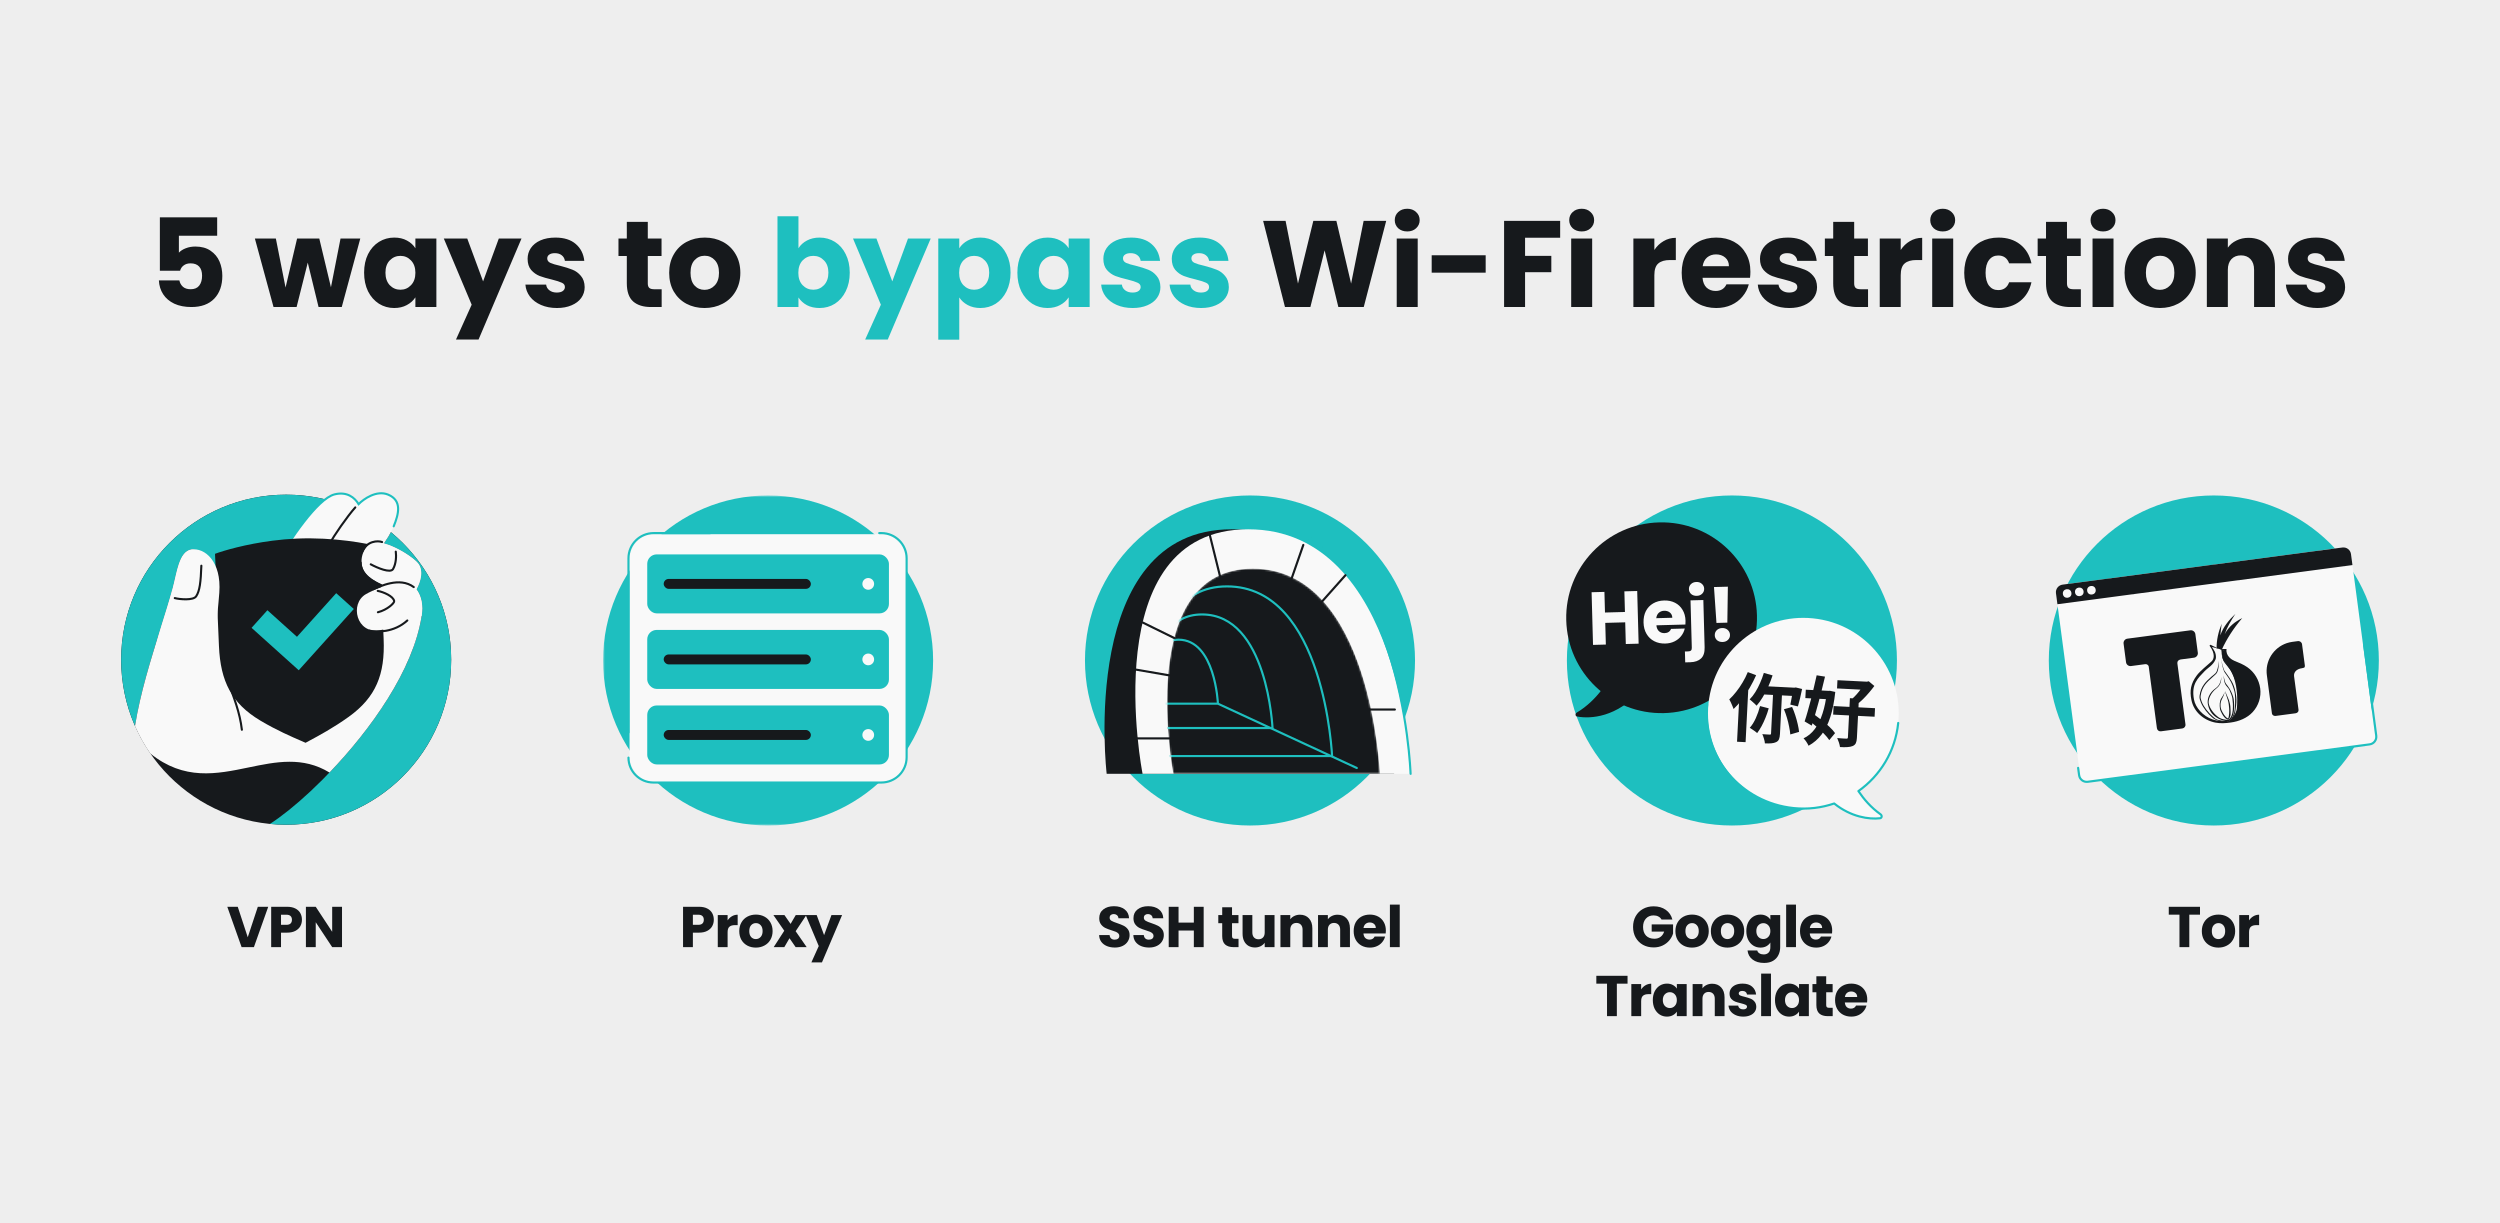 <svg width="1304" height="638" viewBox="0 0 1304 638" fill="none" xmlns="http://www.w3.org/2000/svg">
<rect x="0" y="0" width="1304" height="638" fill="#808080" stroke="none"/>
<rect width="1304" height="638" transform="matrix(1 0 0 -1 0 638)" fill="#EEEEEE"/>
<path d="M113.276 122.963H93.308V131.795C94.161 130.856 95.356 130.088 96.892 129.491C98.428 128.894 100.092 128.595 101.884 128.595C105.084 128.595 107.729 129.32 109.82 130.771C111.953 132.222 113.511 134.099 114.492 136.403C115.473 138.707 115.964 141.203 115.964 143.891C115.964 148.883 114.556 152.851 111.74 155.795C108.924 158.696 104.956 160.147 99.836 160.147C96.423 160.147 93.457 159.571 90.94 158.419C88.423 157.224 86.481 155.582 85.116 153.491C83.751 151.4 83.004 148.99 82.876 146.259H93.564C93.82 147.582 94.439 148.691 95.42 149.587C96.401 150.44 97.745 150.867 99.452 150.867C101.457 150.867 102.951 150.227 103.932 148.947C104.913 147.667 105.404 145.96 105.404 143.827C105.404 141.736 104.892 140.136 103.868 139.027C102.844 137.918 101.351 137.363 99.388 137.363C97.937 137.363 96.743 137.726 95.804 138.451C94.865 139.134 94.247 140.051 93.948 141.203H83.388V113.363H113.276V122.963ZM187.92 124.435L178.256 160.147H166.16L160.528 136.979L154.704 160.147H142.672L132.944 124.435H143.888L148.944 149.971L154.96 124.435H166.544L172.624 149.843L177.616 124.435H187.92ZM189.917 142.227C189.917 138.558 190.6 135.336 191.965 132.563C193.373 129.79 195.272 127.656 197.661 126.163C200.05 124.67 202.717 123.923 205.661 123.923C208.178 123.923 210.376 124.435 212.253 125.459C214.173 126.483 215.645 127.827 216.669 129.491V124.435H227.613V160.147H216.669V155.091C215.602 156.755 214.109 158.099 212.189 159.123C210.312 160.147 208.114 160.659 205.597 160.659C202.696 160.659 200.05 159.912 197.661 158.419C195.272 156.883 193.373 154.728 191.965 151.955C190.6 149.139 189.917 145.896 189.917 142.227ZM216.669 142.291C216.669 139.56 215.901 137.406 214.365 135.827C212.872 134.248 211.037 133.459 208.861 133.459C206.685 133.459 204.829 134.248 203.293 135.827C201.8 137.363 201.053 139.496 201.053 142.227C201.053 144.958 201.8 147.134 203.293 148.755C204.829 150.334 206.685 151.123 208.861 151.123C211.037 151.123 212.872 150.334 214.365 148.755C215.901 147.176 216.669 145.022 216.669 142.291ZM272.011 124.435L249.611 177.107H237.835L246.027 158.931L231.498 124.435H243.723L251.979 146.771L260.171 124.435H272.011ZM290.496 160.659C287.381 160.659 284.608 160.126 282.176 159.059C279.744 157.992 277.824 156.542 276.416 154.707C275.008 152.83 274.219 150.739 274.048 148.435H284.864C284.992 149.672 285.568 150.675 286.592 151.443C287.616 152.211 288.875 152.595 290.368 152.595C291.733 152.595 292.779 152.339 293.504 151.827C294.272 151.272 294.656 150.568 294.656 149.715C294.656 148.691 294.123 147.944 293.056 147.475C291.989 146.963 290.261 146.408 287.872 145.811C285.312 145.214 283.179 144.595 281.472 143.955C279.765 143.272 278.293 142.227 277.056 140.819C275.819 139.368 275.2 137.427 275.2 134.995C275.2 132.947 275.755 131.091 276.864 129.427C278.016 127.72 279.68 126.376 281.856 125.395C284.075 124.414 286.699 123.923 289.728 123.923C294.208 123.923 297.728 125.032 300.288 127.251C302.891 129.47 304.384 132.414 304.768 136.083H294.656C294.485 134.846 293.931 133.864 292.992 133.139C292.096 132.414 290.901 132.051 289.408 132.051C288.128 132.051 287.147 132.307 286.464 132.819C285.781 133.288 285.44 133.95 285.44 134.803C285.44 135.827 285.973 136.595 287.04 137.107C288.149 137.619 289.856 138.131 292.16 138.643C294.805 139.326 296.96 140.008 298.624 140.691C300.288 141.331 301.739 142.398 302.976 143.891C304.256 145.342 304.917 147.304 304.96 149.779C304.96 151.87 304.363 153.747 303.168 155.411C302.016 157.032 300.331 158.312 298.112 159.251C295.936 160.19 293.397 160.659 290.496 160.659ZM345.122 150.867V160.147H339.554C335.586 160.147 332.493 159.187 330.274 157.267C328.055 155.304 326.946 152.126 326.946 147.731V133.523H322.594V124.435H326.946V115.731H337.89V124.435H345.058V133.523H337.89V147.859C337.89 148.926 338.146 149.694 338.658 150.163C339.17 150.632 340.023 150.867 341.218 150.867H345.122ZM367.474 160.659C363.975 160.659 360.818 159.912 358.002 158.419C355.229 156.926 353.031 154.792 351.41 152.019C349.831 149.246 349.042 146.003 349.042 142.291C349.042 138.622 349.853 135.4 351.474 132.627C353.095 129.811 355.314 127.656 358.13 126.163C360.946 124.67 364.103 123.923 367.602 123.923C371.101 123.923 374.258 124.67 377.074 126.163C379.89 127.656 382.109 129.811 383.73 132.627C385.351 135.4 386.162 138.622 386.162 142.291C386.162 145.96 385.33 149.203 383.666 152.019C382.045 154.792 379.805 156.926 376.946 158.419C374.13 159.912 370.973 160.659 367.474 160.659ZM367.474 151.187C369.565 151.187 371.335 150.419 372.786 148.883C374.279 147.347 375.026 145.15 375.026 142.291C375.026 139.432 374.301 137.235 372.85 135.699C371.442 134.163 369.693 133.395 367.602 133.395C365.469 133.395 363.698 134.163 362.29 135.699C360.882 137.192 360.178 139.39 360.178 142.291C360.178 145.15 360.861 147.347 362.226 148.883C363.634 150.419 365.383 151.187 367.474 151.187ZM723.042 115.219L711.33 160.147H698.082L690.914 130.579L683.49 160.147H670.242L658.85 115.219H670.562L677.026 147.923L685.026 115.219H697.058L704.738 147.923L711.266 115.219H723.042ZM734.035 120.723C732.115 120.723 730.536 120.168 729.299 119.059C728.104 117.907 727.507 116.499 727.507 114.835C727.507 113.128 728.104 111.72 729.299 110.611C730.536 109.459 732.115 108.883 734.035 108.883C735.912 108.883 737.448 109.459 738.643 110.611C739.88 111.72 740.499 113.128 740.499 114.835C740.499 116.499 739.88 117.907 738.643 119.059C737.448 120.168 735.912 120.723 734.035 120.723ZM739.475 124.435V160.147H728.531V124.435H739.475ZM774.926 133.139V142.227H746.766V133.139H774.926ZM813.779 115.219V123.987H795.475V133.459H809.171V141.971H795.475V160.147H784.531V115.219H813.779ZM825.035 120.723C823.115 120.723 821.536 120.168 820.299 119.059C819.104 117.907 818.507 116.499 818.507 114.835C818.507 113.128 819.104 111.72 820.299 110.611C821.536 109.459 823.115 108.883 825.035 108.883C826.912 108.883 828.448 109.459 829.643 110.611C830.88 111.72 831.499 113.128 831.499 114.835C831.499 116.499 830.88 117.907 829.643 119.059C828.448 120.168 826.912 120.723 825.035 120.723ZM830.475 124.435V160.147H819.531V124.435H830.475ZM862.912 130.387C864.192 128.424 865.792 126.888 867.712 125.779C869.632 124.627 871.765 124.051 874.112 124.051V135.635H871.104C868.373 135.635 866.325 136.232 864.96 137.427C863.595 138.579 862.912 140.627 862.912 143.571V160.147H851.968V124.435H862.912V130.387ZM913.007 141.715C913.007 142.739 912.943 143.806 912.815 144.915H888.047C888.218 147.134 888.922 148.84 890.159 150.035C891.439 151.187 892.996 151.763 894.831 151.763C897.562 151.763 899.46 150.611 900.527 148.307H912.175C911.578 150.654 910.49 152.766 908.911 154.643C907.375 156.52 905.434 157.992 903.087 159.059C900.74 160.126 898.116 160.659 895.215 160.659C891.716 160.659 888.602 159.912 885.871 158.419C883.14 156.926 881.007 154.792 879.471 152.019C877.935 149.246 877.167 146.003 877.167 142.291C877.167 138.579 877.914 135.336 879.407 132.563C880.943 129.79 883.076 127.656 885.807 126.163C888.538 124.67 891.674 123.923 895.215 123.923C898.671 123.923 901.743 124.648 904.431 126.099C907.119 127.55 909.21 129.619 910.703 132.307C912.239 134.995 913.007 138.131 913.007 141.715ZM901.807 138.835C901.807 136.958 901.167 135.464 899.887 134.355C898.607 133.246 897.007 132.691 895.087 132.691C893.252 132.691 891.695 133.224 890.415 134.291C889.178 135.358 888.41 136.872 888.111 138.835H901.807ZM933.309 160.659C930.194 160.659 927.421 160.126 924.989 159.059C922.557 157.992 920.637 156.542 919.229 154.707C917.821 152.83 917.031 150.739 916.861 148.435H927.677C927.805 149.672 928.381 150.675 929.405 151.443C930.429 152.211 931.687 152.595 933.181 152.595C934.546 152.595 935.591 152.339 936.317 151.827C937.085 151.272 937.469 150.568 937.469 149.715C937.469 148.691 936.935 147.944 935.869 147.475C934.802 146.963 933.074 146.408 930.685 145.811C928.125 145.214 925.991 144.595 924.285 143.955C922.578 143.272 921.106 142.227 919.869 140.819C918.631 139.368 918.013 137.427 918.013 134.995C918.013 132.947 918.567 131.091 919.677 129.427C920.829 127.72 922.493 126.376 924.669 125.395C926.887 124.414 929.511 123.923 932.541 123.923C937.021 123.923 940.541 125.032 943.101 127.251C945.703 129.47 947.197 132.414 947.581 136.083H937.469C937.298 134.846 936.743 133.864 935.805 133.139C934.909 132.414 933.714 132.051 932.221 132.051C930.941 132.051 929.959 132.307 929.277 132.819C928.594 133.288 928.253 133.95 928.253 134.803C928.253 135.827 928.786 136.595 929.853 137.107C930.962 137.619 932.669 138.131 934.973 138.643C937.618 139.326 939.773 140.008 941.437 140.691C943.101 141.331 944.551 142.398 945.789 143.891C947.069 145.342 947.73 147.304 947.773 149.779C947.773 151.87 947.175 153.747 945.981 155.411C944.829 157.032 943.143 158.312 940.925 159.251C938.749 160.19 936.21 160.659 933.309 160.659ZM974.372 150.867V160.147H968.804C964.836 160.147 961.743 159.187 959.524 157.267C957.305 155.304 956.196 152.126 956.196 147.731V133.523H951.844V124.435H956.196V115.731H967.14V124.435H974.308V133.523H967.14V147.859C967.14 148.926 967.396 149.694 967.908 150.163C968.42 150.632 969.273 150.867 970.468 150.867H974.372ZM991.412 130.387C992.692 128.424 994.292 126.888 996.212 125.779C998.132 124.627 1000.27 124.051 1002.61 124.051V135.635H999.604C996.873 135.635 994.825 136.232 993.46 137.427C992.095 138.579 991.412 140.627 991.412 143.571V160.147H980.468V124.435H991.412V130.387ZM1013.35 120.723C1011.43 120.723 1009.85 120.168 1008.61 119.059C1007.42 117.907 1006.82 116.499 1006.82 114.835C1006.82 113.128 1007.42 111.72 1008.61 110.611C1009.85 109.459 1011.43 108.883 1013.35 108.883C1015.22 108.883 1016.76 109.459 1017.96 110.611C1019.19 111.72 1019.81 113.128 1019.81 114.835C1019.81 116.499 1019.19 117.907 1017.96 119.059C1016.76 120.168 1015.22 120.723 1013.35 120.723ZM1018.79 124.435V160.147H1007.84V124.435H1018.79ZM1024.54 142.291C1024.54 138.579 1025.29 135.336 1026.78 132.563C1028.32 129.79 1030.43 127.656 1033.12 126.163C1035.85 124.67 1038.96 123.923 1042.46 123.923C1046.94 123.923 1050.68 125.096 1053.66 127.443C1056.69 129.79 1058.68 133.096 1059.61 137.363H1047.97C1046.98 134.632 1045.09 133.267 1042.27 133.267C1040.26 133.267 1038.66 134.056 1037.47 135.635C1036.28 137.171 1035.68 139.39 1035.68 142.291C1035.68 145.192 1036.28 147.432 1037.47 149.011C1038.66 150.547 1040.26 151.315 1042.27 151.315C1045.09 151.315 1046.98 149.95 1047.97 147.219H1059.61C1058.68 151.4 1056.69 154.686 1053.66 157.075C1050.63 159.464 1046.9 160.659 1042.46 160.659C1038.96 160.659 1035.85 159.912 1033.12 158.419C1030.43 156.926 1028.32 154.792 1026.78 152.019C1025.29 149.246 1024.54 146.003 1024.54 142.291ZM1085.37 150.867V160.147H1079.8C1075.84 160.147 1072.74 159.187 1070.52 157.267C1068.31 155.304 1067.2 152.126 1067.2 147.731V133.523H1062.84V124.435H1067.2V115.731H1078.14V124.435H1085.31V133.523H1078.14V147.859C1078.14 148.926 1078.4 149.694 1078.91 150.163C1079.42 150.632 1080.27 150.867 1081.47 150.867H1085.37ZM1096.97 120.723C1095.05 120.723 1093.47 120.168 1092.24 119.059C1091.04 117.907 1090.44 116.499 1090.44 114.835C1090.44 113.128 1091.04 111.72 1092.24 110.611C1093.47 109.459 1095.05 108.883 1096.97 108.883C1098.85 108.883 1100.39 109.459 1101.58 110.611C1102.82 111.72 1103.44 113.128 1103.44 114.835C1103.44 116.499 1102.82 117.907 1101.58 119.059C1100.39 120.168 1098.85 120.723 1096.97 120.723ZM1102.41 124.435V160.147H1091.47V124.435H1102.41ZM1126.6 160.659C1123.1 160.659 1119.94 159.912 1117.13 158.419C1114.35 156.926 1112.16 154.792 1110.54 152.019C1108.96 149.246 1108.17 146.003 1108.17 142.291C1108.17 138.622 1108.98 135.4 1110.6 132.627C1112.22 129.811 1114.44 127.656 1117.26 126.163C1120.07 124.67 1123.23 123.923 1126.73 123.923C1130.23 123.923 1133.38 124.67 1136.2 126.163C1139.02 127.656 1141.23 129.811 1142.86 132.627C1144.48 135.4 1145.29 138.622 1145.29 142.291C1145.29 145.96 1144.46 149.203 1142.79 152.019C1141.17 154.792 1138.93 156.926 1136.07 158.419C1133.26 159.912 1130.1 160.659 1126.6 160.659ZM1126.6 151.187C1128.69 151.187 1130.46 150.419 1131.91 148.883C1133.4 147.347 1134.15 145.15 1134.15 142.291C1134.15 139.432 1133.43 137.235 1131.98 135.699C1130.57 134.163 1128.82 133.395 1126.73 133.395C1124.59 133.395 1122.82 134.163 1121.42 135.699C1120.01 137.192 1119.3 139.39 1119.3 142.291C1119.3 145.15 1119.99 147.347 1121.35 148.883C1122.76 150.419 1124.51 151.187 1126.6 151.187ZM1172.85 124.051C1177.03 124.051 1180.36 125.416 1182.84 128.147C1185.35 130.835 1186.61 134.547 1186.61 139.283V160.147H1175.73V140.755C1175.73 138.366 1175.11 136.51 1173.88 135.187C1172.64 133.864 1170.98 133.203 1168.89 133.203C1166.79 133.203 1165.13 133.864 1163.89 135.187C1162.66 136.51 1162.04 138.366 1162.04 140.755V160.147H1151.09V124.435H1162.04V129.171C1163.15 127.592 1164.64 126.355 1166.52 125.459C1168.39 124.52 1170.51 124.051 1172.85 124.051ZM1208.75 160.659C1205.63 160.659 1202.86 160.126 1200.43 159.059C1197.99 157.992 1196.07 156.542 1194.67 154.707C1193.26 152.83 1192.47 150.739 1192.3 148.435H1203.11C1203.24 149.672 1203.82 150.675 1204.84 151.443C1205.87 152.211 1207.12 152.595 1208.62 152.595C1209.98 152.595 1211.03 152.339 1211.75 151.827C1212.52 151.272 1212.91 150.568 1212.91 149.715C1212.91 148.691 1212.37 147.944 1211.31 147.475C1210.24 146.963 1208.51 146.408 1206.12 145.811C1203.56 145.214 1201.43 144.595 1199.72 143.955C1198.02 143.272 1196.54 142.227 1195.31 140.819C1194.07 139.368 1193.45 137.427 1193.45 134.995C1193.45 132.947 1194 131.091 1195.11 129.427C1196.27 127.72 1197.93 126.376 1200.11 125.395C1202.32 124.414 1204.95 123.923 1207.98 123.923C1212.46 123.923 1215.98 125.032 1218.54 127.251C1221.14 129.47 1222.63 132.414 1223.02 136.083H1212.91C1212.74 134.846 1212.18 133.864 1211.24 133.139C1210.35 132.414 1209.15 132.051 1207.66 132.051C1206.38 132.051 1205.4 132.307 1204.71 132.819C1204.03 133.288 1203.69 133.95 1203.69 134.803C1203.69 135.827 1204.22 136.595 1205.29 137.107C1206.4 137.619 1208.11 138.131 1210.41 138.643C1213.06 139.326 1215.21 140.008 1216.87 140.691C1218.54 141.331 1219.99 142.398 1221.23 143.891C1222.51 145.342 1223.17 147.304 1223.21 149.779C1223.21 151.87 1222.61 153.747 1221.42 155.411C1220.27 157.032 1218.58 158.312 1216.36 159.251C1214.19 160.19 1211.65 160.659 1208.75 160.659Z" fill="#16191C"/>
<path d="M416.475 129.491C417.499 127.827 418.971 126.483 420.891 125.459C422.811 124.435 425.008 123.923 427.483 123.923C430.427 123.923 433.093 124.67 435.483 126.163C437.872 127.656 439.749 129.79 441.115 132.563C442.523 135.336 443.227 138.558 443.227 142.227C443.227 145.896 442.523 149.139 441.115 151.955C439.749 154.728 437.872 156.883 435.483 158.419C433.093 159.912 430.427 160.659 427.483 160.659C424.965 160.659 422.768 160.168 420.891 159.187C419.013 158.163 417.541 156.819 416.475 155.155V160.147H405.531V112.787H416.475V129.491ZM432.091 142.227C432.091 139.496 431.323 137.363 429.787 135.827C428.293 134.248 426.437 133.459 424.219 133.459C422.043 133.459 420.187 134.248 418.651 135.827C417.157 137.406 416.411 139.56 416.411 142.291C416.411 145.022 417.157 147.176 418.651 148.755C420.187 150.334 422.043 151.123 424.219 151.123C426.395 151.123 428.251 150.334 429.787 148.755C431.323 147.134 432.091 144.958 432.091 142.227ZM485.448 124.435L463.048 177.107H451.272L459.464 158.931L444.936 124.435H457.16L465.416 146.771L473.608 124.435H485.448ZM500.35 129.491C501.416 127.827 502.888 126.483 504.766 125.459C506.643 124.435 508.84 123.923 511.358 123.923C514.302 123.923 516.968 124.67 519.358 126.163C521.747 127.656 523.624 129.79 524.99 132.563C526.398 135.336 527.102 138.558 527.102 142.227C527.102 145.896 526.398 149.139 524.99 151.955C523.624 154.728 521.747 156.883 519.358 158.419C516.968 159.912 514.302 160.659 511.358 160.659C508.883 160.659 506.686 160.147 504.766 159.123C502.888 158.099 501.416 156.776 500.35 155.155V177.171H489.406V124.435H500.35V129.491ZM515.966 142.227C515.966 139.496 515.198 137.363 513.662 135.827C512.168 134.248 510.312 133.459 508.094 133.459C505.918 133.459 504.062 134.248 502.526 135.827C501.032 137.406 500.286 139.56 500.286 142.291C500.286 145.022 501.032 147.176 502.526 148.755C504.062 150.334 505.918 151.123 508.094 151.123C510.27 151.123 512.126 150.334 513.662 148.755C515.198 147.134 515.966 144.958 515.966 142.227ZM530.667 142.227C530.667 138.558 531.35 135.336 532.715 132.563C534.123 129.79 536.022 127.656 538.411 126.163C540.8 124.67 543.467 123.923 546.411 123.923C548.928 123.923 551.126 124.435 553.003 125.459C554.923 126.483 556.395 127.827 557.419 129.491V124.435H568.363V160.147H557.419V155.091C556.352 156.755 554.859 158.099 552.939 159.123C551.062 160.147 548.864 160.659 546.347 160.659C543.446 160.659 540.8 159.912 538.411 158.419C536.022 156.883 534.123 154.728 532.715 151.955C531.35 149.139 530.667 145.896 530.667 142.227ZM557.419 142.291C557.419 139.56 556.651 137.406 555.115 135.827C553.622 134.248 551.787 133.459 549.611 133.459C547.435 133.459 545.579 134.248 544.043 135.827C542.55 137.363 541.803 139.496 541.803 142.227C541.803 144.958 542.55 147.134 544.043 148.755C545.579 150.334 547.435 151.123 549.611 151.123C551.787 151.123 553.622 150.334 555.115 148.755C556.651 147.176 557.419 145.022 557.419 142.291ZM590.809 160.659C587.694 160.659 584.921 160.126 582.489 159.059C580.057 157.992 578.137 156.542 576.729 154.707C575.321 152.83 574.531 150.739 574.361 148.435H585.177C585.305 149.672 585.881 150.675 586.905 151.443C587.929 152.211 589.187 152.595 590.681 152.595C592.046 152.595 593.091 152.339 593.817 151.827C594.585 151.272 594.969 150.568 594.969 149.715C594.969 148.691 594.435 147.944 593.369 147.475C592.302 146.963 590.574 146.408 588.185 145.811C585.625 145.214 583.491 144.595 581.785 143.955C580.078 143.272 578.606 142.227 577.369 140.819C576.131 139.368 575.513 137.427 575.513 134.995C575.513 132.947 576.067 131.091 577.177 129.427C578.329 127.72 579.993 126.376 582.169 125.395C584.387 124.414 587.011 123.923 590.041 123.923C594.521 123.923 598.041 125.032 600.601 127.251C603.203 129.47 604.697 132.414 605.081 136.083H594.969C594.798 134.846 594.243 133.864 593.305 133.139C592.409 132.414 591.214 132.051 589.721 132.051C588.441 132.051 587.459 132.307 586.777 132.819C586.094 133.288 585.753 133.95 585.753 134.803C585.753 135.827 586.286 136.595 587.353 137.107C588.462 137.619 590.169 138.131 592.473 138.643C595.118 139.326 597.273 140.008 598.937 140.691C600.601 141.331 602.051 142.398 603.289 143.891C604.569 145.342 605.23 147.304 605.273 149.779C605.273 151.87 604.675 153.747 603.481 155.411C602.329 157.032 600.643 158.312 598.425 159.251C596.249 160.19 593.71 160.659 590.809 160.659ZM626.496 160.659C623.381 160.659 620.608 160.126 618.176 159.059C615.744 157.992 613.824 156.542 612.416 154.707C611.008 152.83 610.219 150.739 610.048 148.435H620.864C620.992 149.672 621.568 150.675 622.592 151.443C623.616 152.211 624.875 152.595 626.368 152.595C627.733 152.595 628.779 152.339 629.504 151.827C630.272 151.272 630.656 150.568 630.656 149.715C630.656 148.691 630.123 147.944 629.056 147.475C627.989 146.963 626.261 146.408 623.872 145.811C621.312 145.214 619.179 144.595 617.472 143.955C615.765 143.272 614.293 142.227 613.056 140.819C611.819 139.368 611.2 137.427 611.2 134.995C611.2 132.947 611.755 131.091 612.864 129.427C614.016 127.72 615.68 126.376 617.856 125.395C620.075 124.414 622.699 123.923 625.728 123.923C630.208 123.923 633.728 125.032 636.288 127.251C638.891 129.47 640.384 132.414 640.768 136.083H630.656C630.485 134.846 629.931 133.864 628.992 133.139C628.096 132.414 626.901 132.051 625.408 132.051C624.128 132.051 623.147 132.307 622.464 132.819C621.781 133.288 621.44 133.95 621.44 134.803C621.44 135.827 621.973 136.595 623.04 137.107C624.149 137.619 625.856 138.131 628.16 138.643C630.805 139.326 632.96 140.008 634.624 140.691C636.288 141.331 637.739 142.398 638.976 143.891C640.256 145.342 640.917 147.304 640.96 149.779C640.96 151.87 640.363 153.747 639.168 155.411C638.016 157.032 636.331 158.312 634.112 159.251C631.936 160.19 629.397 160.659 626.496 160.659Z" fill="#1EBFBF"/>
<mask id="mask0_1751_72" style="mask-type:alpha" maskUnits="userSpaceOnUse" x="314" y="258" width="183" height="173">
<path d="M314.556 258.431H400.634H496.101V430.586H314.556V258.431Z" fill="#1EBFBF"/>
</mask>
<g mask="url(#mask0_1751_72)">
<circle cx="400.634" cy="344.509" r="86.078" fill="#1EBFBF"/>
<rect x="328.375" y="278.637" width="144.518" height="129.523" rx="13.139" fill="#F9F9F9"/>
<path d="M370.442 278.064H340.953C333.696 278.064 327.813 283.946 327.813 291.203V382.036M458.604 278.064H459.753C467.01 278.064 472.893 283.946 472.893 291.203V395.021C472.893 402.278 467.01 408.16 459.753 408.16H340.79C333.623 408.16 327.813 402.351 327.813 395.184V395.184" stroke="#1EBFBF" stroke-width="1.125" stroke-linecap="round"/>
<rect x="337.597" y="289.173" width="126.073" height="30.768" rx="4.927" fill="#1EBFBF"/>
<rect x="346.188" y="301.965" width="76.761" height="5.183" rx="2.592" fill="#16191C"/>
<circle cx="452.874" cy="304.556" r="3.063" fill="#F9F9F9"/>
<rect x="337.597" y="328.57" width="126.073" height="30.768" rx="4.927" fill="#1EBFBF"/>
<rect x="346.188" y="341.363" width="76.761" height="5.183" rx="2.592" fill="#16191C"/>
<circle cx="452.874" cy="343.954" r="3.063" fill="#F9F9F9"/>
<rect x="337.597" y="367.967" width="126.073" height="30.768" rx="4.927" fill="#1EBFBF"/>
<rect x="346.188" y="380.759" width="76.761" height="5.183" rx="2.592" fill="#16191C"/>
<circle cx="452.874" cy="383.351" r="3.063" fill="#F9F9F9"/>
</g>
<path d="M372.322 479.752C372.322 480.972 372.042 482.091 371.482 483.111C370.922 484.11 370.063 484.92 368.903 485.54C367.744 486.159 366.304 486.469 364.585 486.469L361.406 486.469L361.406 494.026L356.278 494.026L356.278 472.975L364.585 472.975C366.264 472.975 367.684 473.265 368.843 473.845C370.003 474.424 370.872 475.224 371.452 476.244C372.032 477.263 372.322 478.433 372.322 479.752ZM364.195 482.391C365.175 482.391 365.904 482.161 366.384 481.701C366.864 481.242 367.104 480.592 367.104 479.752C367.104 478.913 366.864 478.263 366.384 477.803C365.904 477.343 365.175 477.113 364.195 477.113L361.406 477.113L361.406 482.391L364.195 482.391ZM379.519 480.082C380.119 479.162 380.869 478.443 381.768 477.923C382.668 477.383 383.668 477.113 384.767 477.113L384.767 482.541L383.358 482.541C382.078 482.541 381.119 482.821 380.479 483.381C379.839 483.92 379.519 484.88 379.519 486.259L379.519 494.026L374.391 494.026L374.391 477.293L379.519 477.293L379.519 480.082ZM394.235 494.266C392.596 494.266 391.116 493.916 389.797 493.216C388.497 492.517 387.468 491.517 386.708 490.218C385.969 488.918 385.599 487.399 385.599 485.66C385.599 483.94 385.979 482.431 386.738 481.132C387.498 479.812 388.537 478.803 389.857 478.103C391.176 477.403 392.656 477.053 394.295 477.053C395.934 477.053 397.414 477.403 398.733 478.103C400.053 478.803 401.092 479.812 401.852 481.132C402.611 482.431 402.991 483.94 402.991 485.66C402.991 487.379 402.601 488.898 401.822 490.218C401.062 491.517 400.013 492.517 398.673 493.216C397.354 493.916 395.874 494.266 394.235 494.266ZM394.235 489.828C395.215 489.828 396.044 489.468 396.724 488.748C397.424 488.029 397.774 486.999 397.774 485.66C397.774 484.32 397.434 483.291 396.754 482.571C396.094 481.851 395.275 481.491 394.295 481.491C393.295 481.491 392.466 481.851 391.806 482.571C391.146 483.271 390.816 484.3 390.816 485.66C390.816 486.999 391.136 488.029 391.776 488.748C392.436 489.468 393.255 489.828 394.235 489.828ZM415.008 494.026L411.799 489.378L409.1 494.026L403.553 494.026L409.07 485.48L403.403 477.293L409.16 477.293L412.369 481.911L415.068 477.293L420.615 477.293L415.008 485.72L420.765 494.026L415.008 494.026ZM439.234 477.293L428.739 501.973L423.221 501.973L427.059 493.456L420.252 477.293L425.98 477.293L429.848 487.759L433.686 477.293L439.234 477.293Z" fill="#16191C"/>
<circle cx="652" cy="344.509" r="86.078" fill="#1EBFBF"/>
<path d="M642.455 276.077C562.106 276.077 577.242 403.621 577.242 403.621L727.175 403.621C727.175 403.621 722.804 276.077 642.455 276.077Z" fill="#16191C"/>
<path d="M651.038 276.077C570.689 276.077 595.968 403.621 595.968 403.621H735.758C735.758 403.621 731.387 276.077 651.038 276.077Z" fill="#F9F9F9"/>
<path d="M736.324 403.667C736.334 403.974 736.089 404.203 735.776 404.178C735.464 404.152 735.202 403.883 735.192 403.575L736.324 403.667ZM735.758 403.621C735.192 403.575 735.192 403.575 735.192 403.574C735.192 403.573 735.192 403.572 735.192 403.57C735.192 403.566 735.192 403.56 735.191 403.553C735.191 403.537 735.19 403.514 735.189 403.483C735.186 403.421 735.183 403.327 735.177 403.204C735.167 402.958 735.15 402.591 735.124 402.112C735.072 401.154 734.987 399.748 734.849 397.958C734.573 394.377 734.089 389.259 733.259 383.117C731.596 370.83 728.546 354.459 722.994 338.096C717.44 321.726 709.398 305.412 697.781 293.2C686.185 281.009 671.01 272.887 651.103 272.887L650.973 271.77C671.24 271.77 686.743 280.06 698.564 292.487C710.365 304.892 718.481 321.401 724.064 337.854C729.648 354.314 732.712 370.766 734.38 383.096C735.215 389.263 735.7 394.402 735.977 398.001C736.116 399.801 736.202 401.216 736.254 402.181C736.28 402.664 736.298 403.035 736.308 403.285C736.314 403.41 736.317 403.505 736.32 403.569C736.321 403.601 736.322 403.625 736.323 403.642C736.323 403.65 736.323 403.656 736.323 403.66C736.323 403.662 736.323 403.664 736.323 403.665C736.323 403.666 736.324 403.667 735.758 403.621Z" fill="#1EBFBF"/>
<path d="M596.092 324.73L618.708 335.861M642.938 327.17L631.086 279.253M701.777 300.043L679.808 324.73M704.828 370.098H727.539M592.664 349.292L613.968 352.979M679.808 284.242L670.967 309.612M613.968 385.138H592.664" stroke="#16191C" stroke-width="1.125" stroke-linecap="round"/>
<mask id="mask1_1751_72" style="mask-type:alpha" maskUnits="userSpaceOnUse" x="608" y="296" width="112" height="108">
<path d="M653.424 296.62C591.507 296.62 612.001 403.621 612.001 403.621H719.723C719.723 403.621 715.342 296.62 653.424 296.62Z" fill="#16191C"/>
</mask>
<g mask="url(#mask1_1751_72)">
<path d="M653.424 296.62C591.507 296.62 612.001 403.621 612.001 403.621H719.723C719.723 403.621 715.342 296.62 653.424 296.62Z" fill="#16191C"/>
<path d="M639.997 305.866C627.24 305.866 618.746 311.372 613.15 319.657C607.539 327.963 604.841 339.071 603.752 350.236C602.664 361.393 603.187 372.559 603.984 380.941C604.383 385.13 604.849 388.621 605.216 391.063C605.399 392.284 605.558 393.243 605.67 393.895C605.702 394.08 605.73 394.24 605.754 394.374H694.815C694.808 394.24 694.799 394.08 694.788 393.895C694.748 393.243 694.684 392.284 694.583 391.063C694.382 388.621 694.037 385.13 693.462 380.941C692.311 372.559 690.238 361.393 686.557 350.236C682.872 339.071 677.591 327.963 670.05 319.657C662.528 311.372 652.753 305.866 639.997 305.866Z" stroke="#1EBFBF" stroke-width="1.125"/>
<path d="M626.969 320.499C618.419 320.499 612.729 324.177 608.976 329.718C605.208 335.281 603.388 342.731 602.652 350.237C601.917 357.736 602.267 365.243 602.803 370.881C603.071 373.699 603.385 376.047 603.631 377.688C603.755 378.509 603.861 379.154 603.937 379.592C603.946 379.645 603.955 379.695 603.963 379.742H663.747C663.744 379.695 663.741 379.645 663.738 379.592C663.711 379.154 663.668 378.509 663.601 377.688C663.466 376.047 663.234 373.699 662.847 370.881C662.072 365.243 660.677 357.736 658.198 350.237C655.717 342.731 652.166 335.281 647.104 329.718C642.063 324.177 635.519 320.499 626.969 320.499Z" stroke="#1EBFBF" stroke-width="1.125"/>
<path d="M601.874 367.04H635.266M635.266 367.04C635.266 367.04 633.884 333.659 614.69 333.659C608.694 333.659 605.193 336.917 603.214 341.397M635.266 367.04L707.706 400.594" stroke="#1EBFBF" stroke-width="1.125" stroke-linecap="round"/>
</g>
<path d="M581.52 494.236C579.98 494.236 578.601 493.986 577.381 493.486C576.162 492.987 575.182 492.247 574.443 491.267C573.723 490.288 573.343 489.108 573.303 487.729L578.761 487.729C578.841 488.508 579.111 489.108 579.57 489.528C580.03 489.928 580.63 490.128 581.37 490.128C582.129 490.128 582.729 489.958 583.169 489.618C583.609 489.258 583.829 488.768 583.829 488.149C583.829 487.629 583.649 487.199 583.289 486.859C582.949 486.519 582.519 486.239 581.999 486.02C581.5 485.8 580.78 485.55 579.84 485.27C578.481 484.85 577.371 484.43 576.512 484.01C575.652 483.591 574.912 482.971 574.293 482.151C573.673 481.332 573.363 480.262 573.363 478.943C573.363 476.983 574.073 475.454 575.492 474.355C576.912 473.235 578.761 472.675 581.04 472.675C583.359 472.675 585.228 473.235 586.647 474.355C588.067 475.454 588.827 476.993 588.926 478.973L583.379 478.973C583.339 478.293 583.089 477.763 582.629 477.383C582.169 476.983 581.58 476.783 580.86 476.783C580.24 476.783 579.74 476.953 579.361 477.293C578.981 477.613 578.791 478.083 578.791 478.703C578.791 479.382 579.111 479.912 579.75 480.292C580.39 480.672 581.39 481.082 582.749 481.521C584.109 481.981 585.208 482.421 586.048 482.841C586.907 483.261 587.647 483.87 588.267 484.67C588.887 485.47 589.196 486.499 589.196 487.759C589.196 488.958 588.887 490.048 588.267 491.027C587.667 492.007 586.787 492.787 585.628 493.366C584.468 493.946 583.099 494.236 581.52 494.236ZM599.369 494.236C597.83 494.236 596.45 493.986 595.231 493.486C594.011 492.987 593.032 492.247 592.292 491.267C591.572 490.288 591.193 489.108 591.153 487.729L596.61 487.729C596.69 488.508 596.96 489.108 597.42 489.528C597.88 489.928 598.479 490.128 599.219 490.128C599.979 490.128 600.579 489.958 601.018 489.618C601.458 489.258 601.678 488.768 601.678 488.149C601.678 487.629 601.498 487.199 601.138 486.859C600.798 486.519 600.369 486.239 599.849 486.02C599.349 485.8 598.629 485.55 597.69 485.27C596.33 484.85 595.221 484.43 594.361 484.01C593.502 483.591 592.762 482.971 592.142 482.151C591.522 481.332 591.213 480.262 591.213 478.943C591.213 476.983 591.922 475.454 593.342 474.355C594.761 473.235 596.61 472.675 598.889 472.675C601.208 472.675 603.077 473.235 604.497 474.355C605.916 475.454 606.676 476.993 606.776 478.973L601.228 478.973C601.188 478.293 600.938 477.763 600.479 477.383C600.019 476.983 599.429 476.783 598.709 476.783C598.09 476.783 597.59 476.953 597.21 477.293C596.83 477.613 596.64 478.083 596.64 478.703C596.64 479.382 596.96 479.912 597.6 480.292C598.24 480.672 599.239 481.082 600.599 481.521C601.958 481.981 603.057 482.421 603.897 482.841C604.757 483.261 605.496 483.87 606.116 484.67C606.736 485.47 607.046 486.499 607.046 487.759C607.046 488.958 606.736 490.048 606.116 491.027C605.516 492.007 604.637 492.787 603.477 493.366C602.318 493.946 600.948 494.236 599.369 494.236ZM627.834 472.975L627.834 494.026L622.706 494.026L622.706 485.36L614.73 485.36L614.73 494.026L609.602 494.026L609.602 472.975L614.73 472.975L614.73 481.222L622.706 481.222L622.706 472.975L627.834 472.975ZM646.017 489.678L646.017 494.026L643.408 494.026C641.549 494.026 640.1 493.576 639.06 492.677C638.02 491.757 637.501 490.268 637.501 488.209L637.501 481.551L635.461 481.551L635.461 477.293L637.501 477.293L637.501 473.215L642.628 473.215L642.628 477.293L645.987 477.293L645.987 481.551L642.628 481.551L642.628 488.269C642.628 488.768 642.748 489.128 642.988 489.348C643.228 489.568 643.628 489.678 644.188 489.678L646.017 489.678ZM664.796 477.293L664.796 494.026L659.669 494.026L659.669 491.747C659.149 492.487 658.439 493.087 657.54 493.546C656.66 493.986 655.68 494.206 654.601 494.206C653.321 494.206 652.192 493.926 651.212 493.366C650.233 492.787 649.473 491.957 648.933 490.877C648.393 489.798 648.124 488.528 648.124 487.069L648.124 477.293L653.221 477.293L653.221 486.379C653.221 487.499 653.511 488.369 654.091 488.988C654.671 489.608 655.45 489.918 656.43 489.918C657.43 489.918 658.219 489.608 658.799 488.988C659.379 488.369 659.669 487.499 659.669 486.379L659.669 477.293L664.796 477.293ZM678.076 477.113C680.035 477.113 681.594 477.753 682.754 479.033C683.933 480.292 684.523 482.031 684.523 484.25L684.523 494.026L679.425 494.026L679.425 484.94C679.425 483.82 679.135 482.951 678.555 482.331C677.976 481.711 677.196 481.402 676.216 481.402C675.237 481.402 674.457 481.711 673.877 482.331C673.298 482.951 673.008 483.82 673.008 484.94L673.008 494.026L667.88 494.026L667.88 477.293L673.008 477.293L673.008 479.512C673.528 478.773 674.227 478.193 675.107 477.773C675.987 477.333 676.976 477.113 678.076 477.113ZM697.682 477.113C699.641 477.113 701.201 477.753 702.36 479.033C703.54 480.292 704.129 482.031 704.129 484.25L704.129 494.026L699.032 494.026L699.032 484.94C699.032 483.82 698.742 482.951 698.162 482.331C697.582 481.711 696.803 481.402 695.823 481.402C694.843 481.402 694.064 481.711 693.484 482.331C692.904 482.951 692.614 483.82 692.614 484.94L692.614 494.026L687.486 494.026L687.486 477.293L692.614 477.293L692.614 479.512C693.134 478.773 693.834 478.193 694.713 477.773C695.593 477.333 696.583 477.113 697.682 477.113ZM722.866 485.39C722.866 485.87 722.836 486.369 722.776 486.889L711.171 486.889C711.251 487.929 711.581 488.728 712.161 489.288C712.761 489.828 713.49 490.098 714.35 490.098C715.629 490.098 716.519 489.558 717.019 488.478L722.476 488.478C722.197 489.578 721.687 490.568 720.947 491.447C720.227 492.327 719.318 493.017 718.218 493.516C717.119 494.016 715.889 494.266 714.53 494.266C712.89 494.266 711.431 493.916 710.152 493.216C708.872 492.517 707.873 491.517 707.153 490.218C706.433 488.918 706.073 487.399 706.073 485.66C706.073 483.92 706.423 482.401 707.123 481.102C707.843 479.802 708.842 478.803 710.122 478.103C711.401 477.403 712.871 477.053 714.53 477.053C716.149 477.053 717.588 477.393 718.848 478.073C720.107 478.753 721.087 479.722 721.787 480.982C722.506 482.241 722.866 483.711 722.866 485.39ZM717.618 484.04C717.618 483.161 717.319 482.461 716.719 481.941C716.119 481.422 715.369 481.162 714.47 481.162C713.61 481.162 712.881 481.412 712.281 481.911C711.701 482.411 711.341 483.121 711.201 484.04L717.618 484.04ZM730.099 471.836L730.099 494.026L724.972 494.026L724.972 471.836L730.099 471.836Z" fill="#16191C"/>
<circle cx="1154.73" cy="344.509" r="86.078" fill="#1EBFBF"/>
<rect x="1071.87" y="305.47" width="155.236" height="103.668" rx="4.001" transform="rotate(-7.56 1071.87 305.47)" fill="#F9F9F9"/>
<path d="M1233.16 336.352L1239.45 383.77C1239.74 385.96 1238.2 387.971 1236.01 388.262L1088.95 407.779C1086.76 408.07 1084.75 406.53 1084.46 404.34L1083.95 400.526" stroke="#1EBFBF" stroke-width="1.125" stroke-linecap="round"/>
<path d="M1221.79 285.573L1075.83 304.943C1073.64 305.234 1072.1 307.245 1072.39 309.435L1073.15 315.167L1227.04 294.744L1226.28 289.012C1225.99 286.822 1223.98 285.282 1221.79 285.573Z" fill="#16191C"/>
<circle cx="1078.23" cy="309.559" r="2.244" transform="rotate(-7.56 1078.23 309.559)" fill="#F9F9F9"/>
<circle cx="1084.56" cy="308.719" r="2.244" transform="rotate(-7.56 1084.56 308.719)" fill="#F9F9F9"/>
<circle cx="1090.89" cy="307.879" r="2.244" transform="rotate(-7.56 1090.89 307.879)" fill="#F9F9F9"/>
<path d="M1158.8 325.357L1158.1 331.404C1159.64 326.994 1162.54 323.444 1165.98 320.196C1163.63 323.799 1161.52 327.369 1160.39 330.809C1162.52 326.777 1165.77 324.264 1169.56 322.387C1164.91 327.794 1161.39 333.401 1158.87 338.899L1156.19 338.131C1156.1 334.02 1157.08 329.666 1158.8 325.357Z" fill="#16191C"/>
<path d="M1158.59 338.683L1160.44 339.34C1160.43 340.508 1161.01 343.013 1162.25 343.515C1167.74 345.993 1172.98 348.795 1175.32 351.983C1183.64 363.207 1173.71 375.936 1163.71 376.181C1168.54 371.499 1169.02 363.149 1165.83 354.534C1164.55 351.163 1162.87 348.181 1160.14 344.919C1158.94 343.3 1158.99 341.087 1158.59 338.683Z" fill="#16191C"/>
<path d="M1157.71 338.495L1161.37 338.508C1160.78 342.169 1164.25 344.206 1165.35 344.643C1167.81 345.608 1170.2 346.624 1172.17 347.987C1175.89 350.575 1178.33 354.582 1178.93 359.084C1179.52 363.545 1178.05 368.113 1174.99 371.434C1172.11 374.565 1167.81 376.303 1163.47 376.878C1160.77 377.237 1158.33 377.435 1155.6 376.923C1149.36 375.71 1144.22 371.187 1143.04 365.096C1142.07 360.351 1142.65 356.568 1145.87 352.267C1147.53 350.007 1151.12 347.199 1153.53 345.004C1154.72 343.93 1155.78 341.207 1152.48 336.772L1152.96 336.292L1157.25 338.41L1153.74 337.48C1154.08 337.851 1155.1 339.59 1155.34 340.1C1155.91 341.565 1155.94 343.061 1155.7 343.758C1154.42 347.01 1151.67 348.209 1149.81 350.204C1146.53 353.722 1142.84 356.669 1144.39 364.917C1145.14 368.982 1148.99 373.552 1154.09 375.249C1156.96 376.201 1160.14 376.32 1163.32 376.065C1166.16 375.813 1171.34 373.418 1173.96 370.572C1176.76 367.534 1178 363.331 1177.46 359.279C1176.91 355.186 1174.76 351.516 1171.33 349.181C1169.36 347.818 1166.2 346.28 1164.26 345.496C1162.32 344.712 1159.69 342.146 1160.06 339.306L1157.71 338.495Z" fill="#16191C"/>
<path d="M1157.4 344.698C1157.29 346.63 1157.33 350.081 1155.86 351.567C1155.23 352.15 1154.6 352.734 1153.93 353.323C1151.25 355.719 1148.55 357.993 1147.84 363.001C1147.69 364.063 1148.08 365.135 1148.46 366.125C1149.59 368.974 1152.1 371.89 1153.99 373.555C1154 373.637 1154.35 373.798 1154.36 373.88C1155.93 375.297 1156.4 375.693 1161.66 376.16L1161.62 376.749C1158.44 376.338 1155.8 375.938 1153.96 374.308C1153.96 374.267 1153.63 374.019 1153.63 374.019C1151.65 372.282 1149.13 369.285 1147.95 366.319C1147.5 365.129 1147.13 364.221 1147.29 362.908C1148.01 357.731 1150.78 355.364 1153.57 352.869C1154.21 352.327 1154.97 351.809 1155.56 351.19C1156.7 350.081 1157.02 347.123 1157.4 344.698Z" fill="#16191C"/>
<path d="M1159.75 352.301C1160.07 354.423 1160 355.519 1160.74 356.962C1161.18 357.819 1162.45 358.9 1162.94 360.044C1163.6 361.58 1164.32 363.275 1164.42 364.345C1164.59 365.573 1164.81 367.874 1164.61 370.4C1164.47 372.483 1163.77 374.348 1162.33 375.544C1160.67 375.426 1158.71 375.111 1157.46 374.302C1155.04 372.708 1152.71 369.815 1152.1 367.105C1151.59 364.882 1153.24 361.285 1155.92 359.222C1158.18 357.464 1158.54 355.755 1158.72 353.065C1158.29 355.455 1157.85 357.468 1155.64 359.011C1152.44 361.268 1151.08 364.525 1151.63 367.368C1152.36 371.018 1154.17 373.318 1157.34 374.938C1158.68 375.635 1161.09 376.239 1162.56 376.294L1162.53 376.107C1163.59 375.759 1164.76 373.789 1165.14 371.282C1165.47 369.031 1165.34 366.223 1165.07 364.469C1164.89 363.451 1164.15 361.295 1163.06 359.398C1162.46 358.353 1161.63 357.34 1161.07 356.622C1160.48 355.909 1160.25 354.232 1159.75 352.301Z" fill="#16191C"/>
<path d="M1160.57 360.359C1160.8 361.786 1161.62 363.545 1162.11 365.395C1162.5 366.759 1162.6 368.169 1162.72 369.402C1162.87 370.829 1162.73 373.439 1162.25 374.763C1161.6 374.564 1161.32 374.277 1160.86 373.814C1160.27 373.183 1159.85 372.532 1159.41 371.757C1159.08 371.175 1158.7 370.511 1158.47 369.709C1158.15 368.503 1157.94 366.576 1159.07 364.427C1159.93 362.73 1160.15 362.58 1160.28 360.73C1160 362.391 1159.66 362.603 1158.69 364.105C1157.62 365.747 1157.7 367.945 1157.93 369.705C1158.03 370.442 1158.43 371.22 1158.82 371.959C1159.25 372.735 1159.64 373.513 1160.18 374.067C1160.98 374.972 1161.93 375.423 1162.36 375.472C1162.37 375.473 1162.37 375.471 1162.37 375.471C1162.38 375.472 1162.39 375.476 1162.4 375.477L1162.4 375.43C1163.07 374.439 1163.43 373.496 1163.48 372.59C1163.54 371.498 1163.45 370.426 1163.4 369.141C1163.38 368.06 1163.1 366.639 1162.62 365.204C1161.97 363.416 1161.03 361.63 1160.57 360.359L1160.57 360.359Z" fill="#16191C"/>
<path d="M1158.36 342.822C1158.69 344.945 1159.38 348.893 1160.16 350.372C1160.39 350.882 1162.22 353.014 1163.65 355.697C1164.65 357.564 1165.05 359.343 1165.25 359.858C1166.05 362.126 1165.96 366.136 1165.63 369.969C1165.49 372.029 1164.43 374.71 1162.96 375.904L1162.71 376.521C1163.61 376.36 1165.53 373.898 1165.95 371.094C1166.65 366.336 1166.9 364.137 1165.61 359.144C1165.46 358.663 1165.04 357.013 1164.02 355.315C1162.51 352.725 1160.53 350.323 1160.25 349.818C1159.77 349.008 1158.78 345.349 1158.36 342.822Z" fill="#16191C"/>
<path d="M1158.74 339.809C1158.91 342.012 1158.99 342.822 1159.61 344.364C1160.29 346.064 1162.92 348.297 1164.25 351.078C1166.79 356.405 1167.3 363.75 1166.75 369.612C1166.52 371.683 1164.58 374.898 1162.37 376.149L1164.14 376.33C1165.08 376.164 1167.19 373.593 1167.79 370.89C1168.77 366.637 1168.42 361.77 1167.13 356.776C1167.02 356.291 1165.62 352.02 1164.6 350.282C1163.13 347.686 1160.84 345.491 1160.57 344.987C1160.08 344.135 1159.02 342.373 1158.74 339.809Z" fill="#16191C"/>
<path d="M1109.64 333.128L1142.51 328.767C1143.73 328.604 1144.93 329.486 1145.1 330.755L1146.39 340.454C1146.56 341.723 1145.63 342.887 1144.4 343.05L1137.65 343.946C1136.14 344.147 1135.59 345.093 1135.72 346.076L1139.94 377.835C1140.08 378.899 1139.33 379.831 1138.31 379.967L1127.13 381.45C1126.11 381.586 1125.18 380.876 1125.04 379.812L1120.79 347.767C1120.66 346.784 1119.68 346.331 1118.99 346.424L1111.54 347.412C1110.27 347.581 1109.11 346.693 1108.94 345.424L1107.66 335.724C1107.49 334.456 1108.37 333.297 1109.64 333.128Z" fill="#16191C"/>
<path d="M1195.66 334.791L1198.57 334.405C1199.63 334.264 1200.61 335.009 1200.74 336.032L1202.12 346.428C1202.3 347.778 1202.45 348.299 1200.82 348.517C1197.58 348.946 1196.34 350.86 1196.59 352.743L1198.92 370.3C1199.03 371.119 1198.34 371.917 1197.4 372.042L1186.96 373.427C1186.02 373.552 1185.15 372.96 1185.04 372.141L1182.39 352.128C1182.33 351.778 1182.27 351.257 1182.28 350.977C1181.87 343.493 1186.89 336.795 1194.16 335.073C1194.4 335.016 1195.27 334.843 1195.66 334.791Z" fill="#16191C"/>
<path d="M1147.52 472.975L1147.52 477.083L1141.94 477.083L1141.94 494.026L1136.81 494.026L1136.81 477.083L1131.23 477.083L1131.23 472.975L1147.52 472.975ZM1157.11 494.266C1155.47 494.266 1153.99 493.916 1152.67 493.216C1151.37 492.517 1150.34 491.517 1149.58 490.218C1148.84 488.918 1148.47 487.399 1148.47 485.66C1148.47 483.94 1148.85 482.431 1149.61 481.132C1150.37 479.812 1151.41 478.803 1152.73 478.103C1154.05 477.403 1155.53 477.053 1157.17 477.053C1158.81 477.053 1160.29 477.403 1161.61 478.103C1162.92 478.803 1163.96 479.812 1164.72 481.132C1165.48 482.431 1165.86 483.94 1165.86 485.66C1165.86 487.379 1165.47 488.898 1164.69 490.218C1163.93 491.517 1162.88 492.517 1161.55 493.216C1160.23 493.916 1158.75 494.266 1157.11 494.266ZM1157.11 489.828C1158.09 489.828 1158.92 489.468 1159.6 488.748C1160.3 488.029 1160.65 486.999 1160.65 485.66C1160.65 484.32 1160.31 483.291 1159.63 482.571C1158.97 481.851 1158.15 481.491 1157.17 481.491C1156.17 481.491 1155.34 481.851 1154.68 482.571C1154.02 483.271 1153.69 484.3 1153.69 485.66C1153.69 486.999 1154.01 488.029 1154.65 488.748C1155.31 489.468 1156.13 489.828 1157.11 489.828ZM1173.11 480.082C1173.71 479.162 1174.46 478.443 1175.36 477.923C1176.26 477.383 1177.26 477.113 1178.36 477.113L1178.36 482.541L1176.95 482.541C1175.67 482.541 1174.71 482.821 1174.07 483.381C1173.43 483.92 1173.11 484.88 1173.11 486.259L1173.11 494.026L1167.98 494.026L1167.98 477.293L1173.11 477.293L1173.11 480.082Z" fill="#16191C"/>
<circle cx="903.367" cy="344.508" r="86.078" fill="#1EBFBF"/>
<path d="M822.474 371.66C833.37 365.167 839.911 353.922 841.908 348.787L855.178 360.675C843.383 373.928 829.887 375.11 822.61 373.733C821.586 373.538 821.542 372.215 822.474 371.66Z" fill="#16191C"/>
<circle cx="49.739" cy="49.739" r="49.739" transform="matrix(-1 0.024 0.024 1 915.234 271.285)" fill="#16191C"/>
<path d="M853.965 308.267L854.709 335.736L848.018 335.917L847.712 324.609L837.303 324.891L837.61 336.199L830.918 336.381L830.174 308.912L836.866 308.731L837.157 319.491L847.565 319.209L847.274 308.449L853.965 308.267ZM879.172 323.796C879.189 324.422 879.168 325.075 879.108 325.756L863.965 326.166C864.106 327.52 864.564 328.551 865.341 329.261C866.142 329.944 867.104 330.271 868.226 330.24C869.895 330.195 871.037 329.459 871.651 328.033L878.773 327.84C878.446 329.285 877.816 330.594 876.882 331.768C875.974 332.941 874.811 333.873 873.394 334.564C871.977 335.255 870.382 335.625 868.608 335.673C866.469 335.731 864.552 335.326 862.858 334.458C861.164 333.59 859.824 332.321 858.839 330.651C857.854 328.981 857.331 327.011 857.269 324.742C857.208 322.472 857.611 320.477 858.478 318.757C859.371 317.036 860.64 315.696 862.285 314.738C863.929 313.78 865.834 313.271 868 313.213C870.113 313.155 872.003 313.548 873.67 314.391C875.338 315.233 876.65 316.464 877.608 318.082C878.591 319.7 879.113 321.605 879.172 323.796ZM872.277 322.221C872.246 321.073 871.83 320.171 871.029 319.513C870.228 318.856 869.24 318.544 868.066 318.576C866.945 318.606 866.001 318.958 865.237 319.631C864.498 320.304 864.053 321.243 863.903 322.448L872.277 322.221ZM885.036 310.793C883.862 310.825 882.888 310.512 882.113 309.854C881.364 309.17 880.975 308.319 880.948 307.302C880.919 306.258 881.261 305.387 881.973 304.689C882.711 303.965 883.666 303.586 884.84 303.554C885.988 303.523 886.937 303.85 887.686 304.535C888.461 305.192 888.863 306.043 888.891 307.086C888.918 308.104 888.563 308.975 887.826 309.7C887.114 310.398 886.184 310.762 885.036 310.793ZM889.131 337.623C889.203 340.31 888.577 342.259 887.253 343.47C885.929 344.706 884.054 345.358 881.628 345.423L879.006 345.494L878.852 339.82L880.457 339.777C881.187 339.757 881.705 339.6 882.01 339.304C882.315 339.009 882.459 338.535 882.442 337.883L881.772 313.153L888.463 312.972L889.131 337.623ZM901.254 306.008L900.98 324.772L895.306 324.925L894.015 306.204L901.254 306.008ZM898.512 334.863C897.338 334.895 896.363 334.582 895.589 333.924C894.839 333.24 894.451 332.389 894.423 331.371C894.395 330.328 894.736 329.444 895.448 328.72C896.185 327.995 897.141 327.617 898.315 327.585C899.462 327.554 900.411 327.881 901.161 328.565C901.936 329.249 902.338 330.113 902.366 331.156C902.394 332.174 902.039 333.045 901.302 333.769C900.589 334.467 899.66 334.832 898.512 334.863Z" fill="#F9F9F9"/>
<path fill-rule="evenodd" clip-rule="evenodd" d="M969.342 412.633C980.654 404.629 988.581 391.968 990.109 377.101C992.916 349.774 973.04 325.346 945.714 322.538C918.387 319.73 893.959 339.606 891.151 366.932C888.343 394.259 908.219 418.688 935.545 421.495C942.935 422.255 950.112 421.355 956.707 419.099C965.595 426.233 974.895 427.43 980.597 426.805C981.634 426.692 981.78 425.376 980.894 424.75C976.025 421.307 972.197 416.893 969.342 412.633Z" fill="#F9F9F9"/>
<path d="M990.109 377.101C988.581 391.968 980.654 404.629 969.342 412.633C972.197 416.893 976.025 421.307 980.894 424.75C981.78 425.376 981.634 426.692 980.597 426.805C974.895 427.43 965.595 426.233 956.707 419.099C950.112 421.355 942.935 422.255 935.546 421.496C908.219 418.688 887.622 394.836 890.43 367.509" stroke="#1EBFBF" stroke-width="1.125" stroke-linecap="round" stroke-linejoin="round"/>
<path d="M920.019 350.988L924.578 352.279C923.927 354.284 923.16 356.27 922.276 358.237C921.393 360.178 920.438 361.997 919.411 363.696C918.411 365.369 917.357 366.831 916.248 368.081C915.976 367.78 915.615 367.422 915.166 367.007C914.743 366.593 914.293 366.192 913.816 365.801C913.367 365.387 912.966 365.053 912.613 364.799C913.686 363.731 914.679 362.462 915.59 360.992C916.501 359.523 917.326 357.932 918.067 356.219C918.834 354.508 919.484 352.764 920.019 350.988ZM918.04 368.29L922.566 369.461C922.116 371.111 921.564 372.729 920.908 374.315C920.28 375.877 919.59 377.357 918.839 378.756C918.09 380.129 917.323 381.331 916.539 382.363C916.266 382.087 915.89 381.781 915.41 381.443C914.932 381.079 914.44 380.74 913.933 380.427C913.454 380.089 913.037 379.82 912.681 379.619C913.872 378.294 914.925 376.61 915.839 374.566C916.753 372.523 917.487 370.43 918.04 368.29ZM920.528 357.912L936.596 358.731L936.375 363.07L918.587 362.164L920.528 357.912ZM924.926 360.057L929.579 360.294L928.43 382.851C928.374 383.945 928.211 384.839 927.94 385.53C927.67 386.222 927.16 386.745 926.41 387.099C925.714 387.429 924.88 387.635 923.909 387.716C922.965 387.798 921.854 387.807 920.577 387.742C920.534 387.034 920.367 386.216 920.075 385.286C919.808 384.358 919.522 383.573 919.215 382.93C920.047 382.999 920.829 383.052 921.558 383.089C922.314 383.127 922.822 383.153 923.083 383.166C923.318 383.178 923.489 383.148 923.597 383.075C923.707 382.976 923.768 382.796 923.781 382.536L924.926 360.057ZM930.498 369.944L934.753 368.749C935.387 370.14 935.952 371.619 936.447 373.186C936.944 374.727 937.362 376.251 937.704 377.758C938.046 379.238 938.279 380.57 938.402 381.752L933.826 383.087C933.728 381.932 933.522 380.589 933.209 379.057C932.921 377.527 932.542 375.979 932.073 374.414C931.606 372.822 931.081 371.332 930.498 369.944ZM935.306 358.665L935.931 358.697L936.682 358.579L939.973 359.373C939.657 360.951 939.3 362.579 938.901 364.257C938.503 365.909 938.131 367.314 937.785 368.473L933.835 367.527C933.975 366.828 934.134 366.013 934.312 365.082C934.491 364.15 934.671 363.179 934.853 362.17C935.036 361.134 935.177 360.161 935.276 359.252L935.306 358.665ZM911.653 350.562L915.999 352.195C915.053 354.341 913.95 356.506 912.689 358.689C911.429 360.846 910.084 362.894 908.653 364.833C907.223 366.746 905.753 368.409 904.244 369.821C904.133 369.424 903.937 368.917 903.655 368.302C903.4 367.662 903.119 367.02 902.812 366.378C902.505 365.735 902.232 365.211 901.991 364.807C903.225 363.668 904.429 362.344 905.603 360.836C906.803 359.33 907.918 357.701 908.948 355.951C910.004 354.202 910.906 352.405 911.653 350.562ZM907.348 361.2L912.032 356.97L912.03 357.009L910.497 387.111L906.04 386.884L907.348 361.2ZM958.414 354.786L974.325 355.597L974.106 359.897L958.195 359.087L958.414 354.786ZM956.394 368.284L978.012 369.385L977.785 373.842L956.167 372.741L956.394 368.284ZM964.912 364.171L969.604 364.41L968.56 384.895C968.5 386.068 968.31 386.986 967.989 387.649C967.667 388.312 967.12 388.806 966.345 389.133C965.545 389.458 964.595 389.645 963.495 389.693C962.42 389.769 961.166 389.757 959.734 389.658C959.663 389.001 959.48 388.221 959.187 387.318C958.893 386.415 958.593 385.629 958.288 384.96C959.277 385.036 960.227 385.111 961.138 385.183C962.048 385.256 962.674 385.288 963.014 385.279C963.327 385.295 963.538 385.253 963.648 385.154C963.783 385.057 963.858 384.878 963.871 384.617L964.912 364.171ZM972.605 355.509L973.777 355.569L974.73 355.343L977.661 357.805C976.847 358.913 975.926 360.068 974.898 361.27C973.897 362.447 972.847 363.583 971.746 364.676C970.646 365.744 969.566 366.682 968.506 367.49C968.215 367.057 967.809 366.553 967.29 365.978C966.77 365.403 966.323 364.949 965.948 364.616C966.767 363.926 967.606 363.093 968.466 362.118C969.326 361.143 970.108 360.151 970.813 359.141C971.543 358.133 972.124 357.248 972.555 356.486L972.605 355.509ZM941.895 359.746L954.562 360.391L954.339 364.769L941.672 364.124L941.895 359.746ZM947.569 352.235L951.924 352.927C951.453 354.993 950.924 357.161 950.338 359.431C949.778 361.702 949.192 363.971 948.58 366.24C947.97 368.482 947.362 370.659 946.758 372.771C946.156 374.857 945.575 376.761 945.017 378.483L941.288 376.294C941.809 374.779 942.342 373.042 942.886 371.084C943.456 369.127 944.018 367.066 944.573 364.899C945.128 362.706 945.657 360.538 946.158 358.395C946.687 356.227 947.157 354.174 947.569 352.235ZM943.393 375.735L946.104 372.541C947.415 373.471 948.786 374.507 950.218 375.651C951.675 376.797 953.014 377.95 954.235 379.109C955.483 380.27 956.459 381.365 957.164 382.394L954.156 386.043C953.477 385.015 952.541 383.896 951.349 382.686C950.157 381.449 948.861 380.22 947.46 378.999C946.085 377.78 944.73 376.691 943.393 375.735ZM952.92 360.307L953.702 360.347L954.527 360.311L957.278 360.921C956.733 365.989 955.87 370.348 954.692 373.998C953.54 377.624 952.027 380.656 950.152 383.095C948.303 385.535 946.034 387.497 943.346 388.98C943.088 388.392 942.705 387.707 942.196 386.923C941.686 386.165 941.194 385.565 940.72 385.123C942.995 384.063 944.959 382.439 946.613 380.25C948.266 378.06 949.605 375.359 950.631 372.145C951.683 368.932 952.431 365.286 952.874 361.206L952.92 360.307Z" fill="#16191C"/>
<path d="M866.647 479.632C866.267 478.932 865.718 478.403 864.998 478.043C864.298 477.663 863.469 477.473 862.509 477.473C860.85 477.473 859.52 478.023 858.521 479.122C857.521 480.202 857.021 481.651 857.021 483.47C857.021 485.41 857.541 486.929 858.581 488.028C859.64 489.108 861.09 489.648 862.929 489.648C864.188 489.648 865.248 489.328 866.107 488.688C866.987 488.048 867.627 487.129 868.027 485.929L861.519 485.929L861.519 482.151L872.675 482.151L872.675 486.919C872.295 488.198 871.645 489.388 870.725 490.487C869.826 491.587 868.676 492.477 867.277 493.156C865.877 493.836 864.298 494.176 862.539 494.176C860.46 494.176 858.601 493.726 856.961 492.826C855.342 491.907 854.073 490.637 853.153 489.018C852.253 487.399 851.803 485.549 851.803 483.47C851.803 481.391 852.253 479.542 853.153 477.923C854.073 476.283 855.342 475.014 856.961 474.114C858.581 473.195 860.43 472.735 862.509 472.735C865.028 472.735 867.147 473.345 868.866 474.564C870.605 475.784 871.755 477.473 872.315 479.632L866.647 479.632ZM882.532 494.266C880.893 494.266 879.413 493.916 878.094 493.216C876.794 492.517 875.765 491.517 875.005 490.218C874.265 488.918 873.896 487.399 873.896 485.659C873.896 483.94 874.275 482.431 875.035 481.131C875.795 479.812 876.834 478.802 878.154 478.103C879.473 477.403 880.953 477.053 882.592 477.053C884.231 477.053 885.711 477.403 887.03 478.103C888.349 478.802 889.389 479.812 890.149 481.131C890.908 482.431 891.288 483.94 891.288 485.659C891.288 487.379 890.898 488.898 890.119 490.218C889.359 491.517 888.309 492.517 886.97 493.216C885.651 493.916 884.171 494.266 882.532 494.266ZM882.532 489.828C883.512 489.828 884.341 489.468 885.021 488.748C885.721 488.028 886.07 486.999 886.07 485.659C886.07 484.32 885.731 483.29 885.051 482.571C884.391 481.851 883.571 481.491 882.592 481.491C881.592 481.491 880.763 481.851 880.103 482.571C879.443 483.27 879.113 484.3 879.113 485.659C879.113 486.999 879.433 488.028 880.073 488.748C880.733 489.468 881.552 489.828 882.532 489.828ZM901.026 494.266C899.386 494.266 897.907 493.916 896.588 493.216C895.288 492.517 894.259 491.517 893.499 490.218C892.759 488.918 892.389 487.399 892.389 485.659C892.389 483.94 892.769 482.431 893.529 481.131C894.288 479.812 895.328 478.802 896.647 478.103C897.967 477.403 899.446 477.053 901.086 477.053C902.725 477.053 904.204 477.403 905.524 478.103C906.843 478.802 907.883 479.812 908.642 481.131C909.402 482.431 909.782 483.94 909.782 485.659C909.782 487.379 909.392 488.898 908.612 490.218C907.853 491.517 906.803 492.517 905.464 493.216C904.144 493.916 902.665 494.266 901.026 494.266ZM901.026 489.828C902.005 489.828 902.835 489.468 903.515 488.748C904.214 488.028 904.564 486.999 904.564 485.659C904.564 484.32 904.224 483.29 903.545 482.571C902.885 481.851 902.065 481.491 901.086 481.491C900.086 481.491 899.256 481.851 898.597 482.571C897.937 483.27 897.607 484.3 897.607 485.659C897.607 486.999 897.927 488.028 898.567 488.748C899.226 489.468 900.046 489.828 901.026 489.828ZM918.26 477.053C919.439 477.053 920.469 477.293 921.349 477.773C922.248 478.253 922.938 478.882 923.418 479.662L923.418 477.293L928.545 477.293L928.545 493.996C928.545 495.535 928.236 496.925 927.616 498.164C927.016 499.424 926.086 500.423 924.827 501.163C923.588 501.903 922.038 502.272 920.179 502.272C917.7 502.272 915.691 501.683 914.152 500.503C912.612 499.344 911.733 497.764 911.513 495.765L916.581 495.765C916.74 496.405 917.12 496.905 917.72 497.264C918.32 497.644 919.059 497.834 919.939 497.834C920.999 497.834 921.838 497.524 922.458 496.905C923.098 496.305 923.418 495.335 923.418 493.996L923.418 491.627C922.918 492.407 922.228 493.046 921.349 493.546C920.469 494.026 919.439 494.266 918.26 494.266C916.88 494.266 915.631 493.916 914.511 493.216C913.392 492.497 912.502 491.487 911.843 490.188C911.203 488.868 910.883 487.349 910.883 485.629C910.883 483.91 911.203 482.401 911.843 481.101C912.502 479.802 913.392 478.802 914.511 478.103C915.631 477.403 916.88 477.053 918.26 477.053ZM923.418 485.659C923.418 484.38 923.058 483.37 922.338 482.631C921.638 481.891 920.779 481.521 919.759 481.521C918.74 481.521 917.87 481.891 917.15 482.631C916.451 483.35 916.101 484.35 916.101 485.629C916.101 486.909 916.451 487.928 917.15 488.688C917.87 489.428 918.74 489.798 919.759 489.798C920.779 489.798 921.638 489.428 922.338 488.688C923.058 487.948 923.418 486.939 923.418 485.659ZM936.783 471.835L936.783 494.026L931.655 494.026L931.655 471.835L936.783 471.835ZM955.673 485.39C955.673 485.869 955.643 486.369 955.583 486.889L943.978 486.889C944.058 487.928 944.388 488.728 944.967 489.288C945.567 489.828 946.297 490.098 947.156 490.098C948.436 490.098 949.326 489.558 949.825 488.478L955.283 488.478C955.003 489.578 954.493 490.567 953.754 491.447C953.034 492.327 952.124 493.016 951.025 493.516C949.925 494.016 948.696 494.266 947.336 494.266C945.697 494.266 944.238 493.916 942.958 493.216C941.679 492.517 940.679 491.517 939.96 490.218C939.24 488.918 938.88 487.399 938.88 485.659C938.88 483.92 939.23 482.401 939.93 481.101C940.649 479.802 941.649 478.802 942.928 478.103C944.208 477.403 945.677 477.053 947.336 477.053C948.956 477.053 950.395 477.393 951.655 478.073C952.914 478.752 953.894 479.722 954.593 480.981C955.313 482.241 955.673 483.71 955.673 485.39ZM950.425 484.04C950.425 483.161 950.125 482.461 949.525 481.941C948.926 481.421 948.176 481.161 947.276 481.161C946.417 481.161 945.687 481.411 945.087 481.911C944.508 482.411 944.148 483.121 944.008 484.04L950.425 484.04ZM848.928 508.975L848.928 513.083L843.35 513.083L843.35 530.026L838.222 530.026L838.222 513.083L832.645 513.083L832.645 508.975L848.928 508.975ZM856.029 516.082C856.629 515.162 857.379 514.443 858.278 513.923C859.178 513.383 860.177 513.113 861.277 513.113L861.277 518.541L859.868 518.541C858.588 518.541 857.629 518.821 856.989 519.38C856.349 519.92 856.029 520.88 856.029 522.259L856.029 530.026L850.901 530.026L850.901 513.293L856.029 513.293L856.029 516.082ZM862.109 521.629C862.109 519.91 862.429 518.401 863.068 517.101C863.728 515.802 864.618 514.802 865.737 514.103C866.857 513.403 868.106 513.053 869.486 513.053C870.665 513.053 871.695 513.293 872.574 513.773C873.474 514.253 874.164 514.882 874.643 515.662L874.643 513.293L879.771 513.293L879.771 530.026L874.643 530.026L874.643 527.657C874.144 528.437 873.444 529.066 872.544 529.546C871.665 530.026 870.635 530.266 869.456 530.266C868.096 530.266 866.857 529.916 865.737 529.216C864.618 528.497 863.728 527.487 863.068 526.188C862.429 524.868 862.109 523.349 862.109 521.629ZM874.643 521.659C874.643 520.38 874.283 519.37 873.564 518.631C872.864 517.891 872.004 517.521 870.985 517.521C869.965 517.521 869.096 517.891 868.376 518.631C867.676 519.35 867.326 520.35 867.326 521.629C867.326 522.909 867.676 523.928 868.376 524.688C869.096 525.428 869.965 525.798 870.985 525.798C872.004 525.798 872.864 525.428 873.564 524.688C874.283 523.948 874.643 522.939 874.643 521.659ZM893.077 513.113C895.036 513.113 896.595 513.753 897.755 515.032C898.934 516.292 899.524 518.031 899.524 520.25L899.524 530.026L894.426 530.026L894.426 520.94C894.426 519.82 894.136 518.951 893.557 518.331C892.977 517.711 892.197 517.401 891.218 517.401C890.238 517.401 889.458 517.711 888.879 518.331C888.299 518.951 888.009 519.82 888.009 520.94L888.009 530.026L882.881 530.026L882.881 513.293L888.009 513.293L888.009 515.512C888.529 514.772 889.228 514.193 890.108 513.773C890.988 513.333 891.977 513.113 893.077 513.113ZM909.295 530.266C907.835 530.266 906.536 530.016 905.396 529.516C904.257 529.016 903.357 528.337 902.698 527.477C902.038 526.597 901.668 525.618 901.588 524.538L906.656 524.538C906.716 525.118 906.986 525.588 907.465 525.948C907.945 526.307 908.535 526.487 909.235 526.487C909.874 526.487 910.364 526.367 910.704 526.128C911.064 525.868 911.244 525.538 911.244 525.138C911.244 524.658 910.994 524.308 910.494 524.088C909.994 523.849 909.185 523.589 908.065 523.309C906.866 523.029 905.866 522.739 905.067 522.439C904.267 522.119 903.577 521.629 902.997 520.97C902.418 520.29 902.128 519.38 902.128 518.241C902.128 517.281 902.388 516.412 902.907 515.632C903.447 514.832 904.227 514.203 905.246 513.743C906.286 513.283 907.515 513.053 908.935 513.053C911.034 513.053 912.683 513.573 913.883 514.612C915.102 515.652 915.802 517.031 915.982 518.751L911.244 518.751C911.164 518.171 910.904 517.711 910.464 517.371C910.044 517.031 909.485 516.861 908.785 516.861C908.185 516.861 907.725 516.981 907.406 517.221C907.086 517.441 906.926 517.751 906.926 518.151C906.926 518.631 907.176 518.991 907.675 519.23C908.195 519.47 908.995 519.71 910.074 519.95C911.314 520.27 912.323 520.59 913.103 520.91C913.883 521.21 914.562 521.709 915.142 522.409C915.742 523.089 916.052 524.008 916.072 525.168C916.072 526.148 915.792 527.027 915.232 527.807C914.692 528.567 913.903 529.166 912.863 529.606C911.844 530.046 910.654 530.266 909.295 530.266ZM923.737 507.835L923.737 530.026L918.609 530.026L918.609 507.835L923.737 507.835ZM925.834 521.629C925.834 519.91 926.154 518.401 926.793 517.101C927.453 515.802 928.343 514.802 929.462 514.103C930.582 513.403 931.831 513.053 933.211 513.053C934.39 513.053 935.42 513.293 936.299 513.773C937.199 514.253 937.889 514.882 938.368 515.662L938.368 513.293L943.496 513.293L943.496 530.026L938.368 530.026L938.368 527.657C937.869 528.437 937.169 529.066 936.269 529.546C935.39 530.026 934.36 530.266 933.181 530.266C931.821 530.266 930.582 529.916 929.462 529.216C928.343 528.497 927.453 527.487 926.793 526.188C926.154 524.868 925.834 523.349 925.834 521.629ZM938.368 521.659C938.368 520.38 938.009 519.37 937.289 518.631C936.589 517.891 935.73 517.521 934.71 517.521C933.69 517.521 932.821 517.891 932.101 518.631C931.401 519.35 931.052 520.35 931.052 521.629C931.052 522.909 931.401 523.928 932.101 524.688C932.821 525.428 933.69 525.798 934.71 525.798C935.73 525.798 936.589 525.428 937.289 524.688C938.009 523.948 938.368 522.939 938.368 521.659ZM955.932 525.678L955.932 530.026L953.323 530.026C951.464 530.026 950.015 529.576 948.975 528.676C947.936 527.757 947.416 526.267 947.416 524.208L947.416 517.551L945.377 517.551L945.377 513.293L947.416 513.293L947.416 509.215L952.544 509.215L952.544 513.293L955.902 513.293L955.902 517.551L952.544 517.551L952.544 524.268C952.544 524.768 952.664 525.128 952.904 525.348C953.143 525.568 953.543 525.678 954.103 525.678L955.932 525.678ZM973.962 521.39C973.962 521.869 973.932 522.369 973.872 522.889L962.267 522.889C962.347 523.928 962.677 524.728 963.257 525.288C963.856 525.828 964.586 526.098 965.446 526.098C966.725 526.098 967.615 525.558 968.115 524.478L973.572 524.478C973.292 525.578 972.783 526.567 972.043 527.447C971.323 528.327 970.414 529.016 969.314 529.516C968.215 530.016 966.985 530.266 965.626 530.266C963.986 530.266 962.527 529.916 961.248 529.216C959.968 528.517 958.969 527.517 958.249 526.218C957.529 524.918 957.169 523.399 957.169 521.659C957.169 519.92 957.519 518.401 958.219 517.101C958.939 515.802 959.938 514.802 961.218 514.103C962.497 513.403 963.966 513.053 965.626 513.053C967.245 513.053 968.684 513.393 969.944 514.073C971.203 514.752 972.183 515.722 972.883 516.981C973.602 518.241 973.962 519.71 973.962 521.39ZM968.714 520.04C968.714 519.161 968.414 518.461 967.815 517.941C967.215 517.421 966.465 517.161 965.566 517.161C964.706 517.161 963.976 517.411 963.377 517.911C962.797 518.411 962.437 519.121 962.297 520.04L968.714 520.04Z" fill="#16191C"/>
<path d="M139.904 472.975L132.438 494.026L126.02 494.026L118.553 472.975L124.011 472.975L129.229 488.868L134.477 472.975L139.904 472.975ZM157.491 479.752C157.491 480.972 157.211 482.091 156.651 483.111C156.092 484.11 155.232 484.92 154.072 485.54C152.913 486.159 151.473 486.469 149.754 486.469L146.576 486.469L146.576 494.026L141.448 494.026L141.448 472.975L149.754 472.975C151.434 472.975 152.853 473.265 154.012 473.845C155.172 474.424 156.042 475.224 156.621 476.244C157.201 477.263 157.491 478.433 157.491 479.752ZM149.364 482.391C150.344 482.391 151.074 482.161 151.553 481.701C152.033 481.242 152.273 480.592 152.273 479.752C152.273 478.913 152.033 478.263 151.553 477.803C151.074 477.343 150.344 477.113 149.364 477.113L146.576 477.113L146.576 482.391L149.364 482.391ZM178.393 494.026L173.265 494.026L164.689 481.042L164.689 494.026L159.561 494.026L159.561 472.975L164.689 472.975L173.265 486.02L173.265 472.975L178.393 472.975L178.393 494.026Z" fill="#16191C"/>
<path d="M235.342 344.098C235.342 391.637 196.804 430.174 149.265 430.174C101.727 430.174 63.189 391.637 63.189 344.098C63.189 296.559 101.727 258.022 149.265 258.022C196.804 258.022 235.342 296.559 235.342 344.098Z" fill="#16191C"/>
<path fill-rule="evenodd" clip-rule="evenodd" d="M169.663 260.453C160.809 267.163 149.605 284.365 144.364 293.529L180.296 295.442L109.537 314.667C109.441 314.043 109.342 313.395 109.24 312.727L109.24 312.726C107.58 301.855 105.139 285.858 99.951 286.611C94.592 287.389 92.895 294.83 91.291 301.866C90.915 303.514 90.545 305.14 90.133 306.653C88.316 313.332 86.05 320.535 83.674 328.083C78.675 343.971 73.195 361.388 70.412 378.666C65.767 368.086 63.189 356.393 63.189 344.098C63.189 296.559 101.727 258.022 149.265 258.022C156.293 258.022 163.124 258.864 169.663 260.453ZM203.887 277.57C203.507 278.28 203.085 279.035 202.63 279.82L200.262 283.466C206.322 285.05 213.687 289.538 217.373 293.069C221.521 297.045 219.289 303.7 217.207 307.374C220.009 311.234 220.74 315.962 219.934 321.231C213.277 364.772 164.045 414.934 140.782 429.761C143.573 430.034 146.403 430.174 149.265 430.174C196.804 430.174 235.342 391.637 235.342 344.098C235.342 317.297 223.092 293.356 203.887 277.57Z" fill="#1EBFBF"/>
<path d="M174.566 257.849C165.464 260.06 150.639 282.557 144.364 293.529L180.296 295.442L109.537 314.666C109.441 314.042 109.342 313.394 109.24 312.726C107.58 301.855 105.139 285.857 99.951 286.611C94.592 287.389 92.895 294.83 91.291 301.866C90.915 303.514 90.545 305.14 90.133 306.653C88.316 313.332 86.05 320.535 83.674 328.083C78.67 343.989 73.182 361.427 70.402 378.725C72.608 383.753 75.281 388.53 78.365 393.001C96.043 407.267 113.016 403.751 129.623 400.31C143.901 397.352 157.91 394.45 171.865 402.952C193.328 380.581 215.611 349.509 219.934 321.231C220.74 315.961 220.009 311.234 217.207 307.374C219.289 303.7 221.521 297.045 217.373 293.069C213.687 289.538 206.322 285.05 200.262 283.465L202.63 279.82C203.818 277.765 204.789 275.921 205.35 274.538C207.936 268.161 209.885 261.077 202.413 257.984C196.435 255.509 189.681 260.269 187.051 262.958C184.984 259.53 181.039 256.277 174.566 257.849Z" fill="#F9F9F9"/>
<path d="M144.364 293.529C150.639 282.556 165.464 260.06 174.566 257.849C181.039 256.277 184.984 259.53 187.051 262.958C189.681 260.269 196.435 255.509 202.413 257.984C209.885 261.077 207.936 268.161 205.35 274.538" stroke="#1EBFBF" stroke-width="1.096" stroke-linecap="round"/>
<path d="M172.082 283.432C173.883 279.783 181.226 269.211 185.314 264.67" stroke="#16191C" stroke-width="1.096" stroke-linecap="round"/>
<path fill-rule="evenodd" clip-rule="evenodd" d="M154.841 280.925C150.409 281.114 146.083 281.515 141.974 282.048C128.244 283.831 116.933 287.092 112.152 288.866L114.204 336.97C114.994 355.487 120.836 366.903 135.75 375.829C144.218 380.896 152.633 384.515 156.975 386.383C158.047 386.844 158.871 387.199 159.386 387.442C159.878 387.156 160.67 386.733 161.698 386.182C165.866 383.951 173.941 379.628 181.947 373.858C196.047 363.694 200.895 351.822 200.105 333.305L198.053 285.201C191.667 283.434 174.083 280.104 154.841 280.925Z" fill="#16191C"/>
<path d="M184.548 317.655L175.361 309.394L154.892 332.155L139.476 318.292L131.214 327.48L155.818 349.605L184.548 317.655Z" fill="#1EBFBF"/>
<path d="M90.133 306.652C86.016 321.788 81.971 331.37 78.527 348.337L113.487 353.64C111.163 334.288 113.34 323.354 114.392 309.176C115.615 292.682 106.664 285.636 99.951 286.611C93.337 287.571 92.302 298.682 90.133 306.652Z" fill="#F9F9F9"/>
<path d="M217.373 293.069C221.521 297.045 219.289 303.7 217.207 307.374C220.009 311.234 220.74 315.961 219.934 321.23C216.679 323.045 207.746 327.091 198.054 328.757C185.94 330.84 182.215 314.911 190.838 309.921C192.192 309.137 196.06 307.117 200.502 305.632C197.957 304.388 195.519 303.085 193.614 301.858C186.809 297.474 187.448 288.627 192.208 284.189C196.969 279.751 211.633 287.569 217.373 293.069Z" fill="#F9F9F9"/>
<path d="M91.164 311.963C93.701 312.632 100.786 313.29 102.304 311.04C104.202 308.228 104.724 303.508 105.028 295.075M197.125 319.351C202.17 318.033 205.744 314.497 205.61 313.579C205.23 310.958 200.016 308.802 197.014 308.209M194.489 307.414C197.965 306.032 208.382 300.66 215.809 306.217M192.706 328.958C196.398 329.83 205.518 329.988 212.457 323.641M199.102 305.327C195.338 303.936 187.867 299.608 188.094 293.429M193.389 294.352C196.699 296.153 203.659 299.166 205.016 296.81C206.712 293.864 206.712 289.845 206.439 287.736M126.165 380.635C125.073 371.54 122.178 364.242 117.956 352.843" stroke="#16191C" stroke-width="1.096" stroke-linecap="round"/>
<path d="M199.285 282.729C197.109 281.881 191.355 282.136 189.007 287.623" stroke="#16191C" stroke-width="1.096" stroke-linecap="round"/>
</svg>
